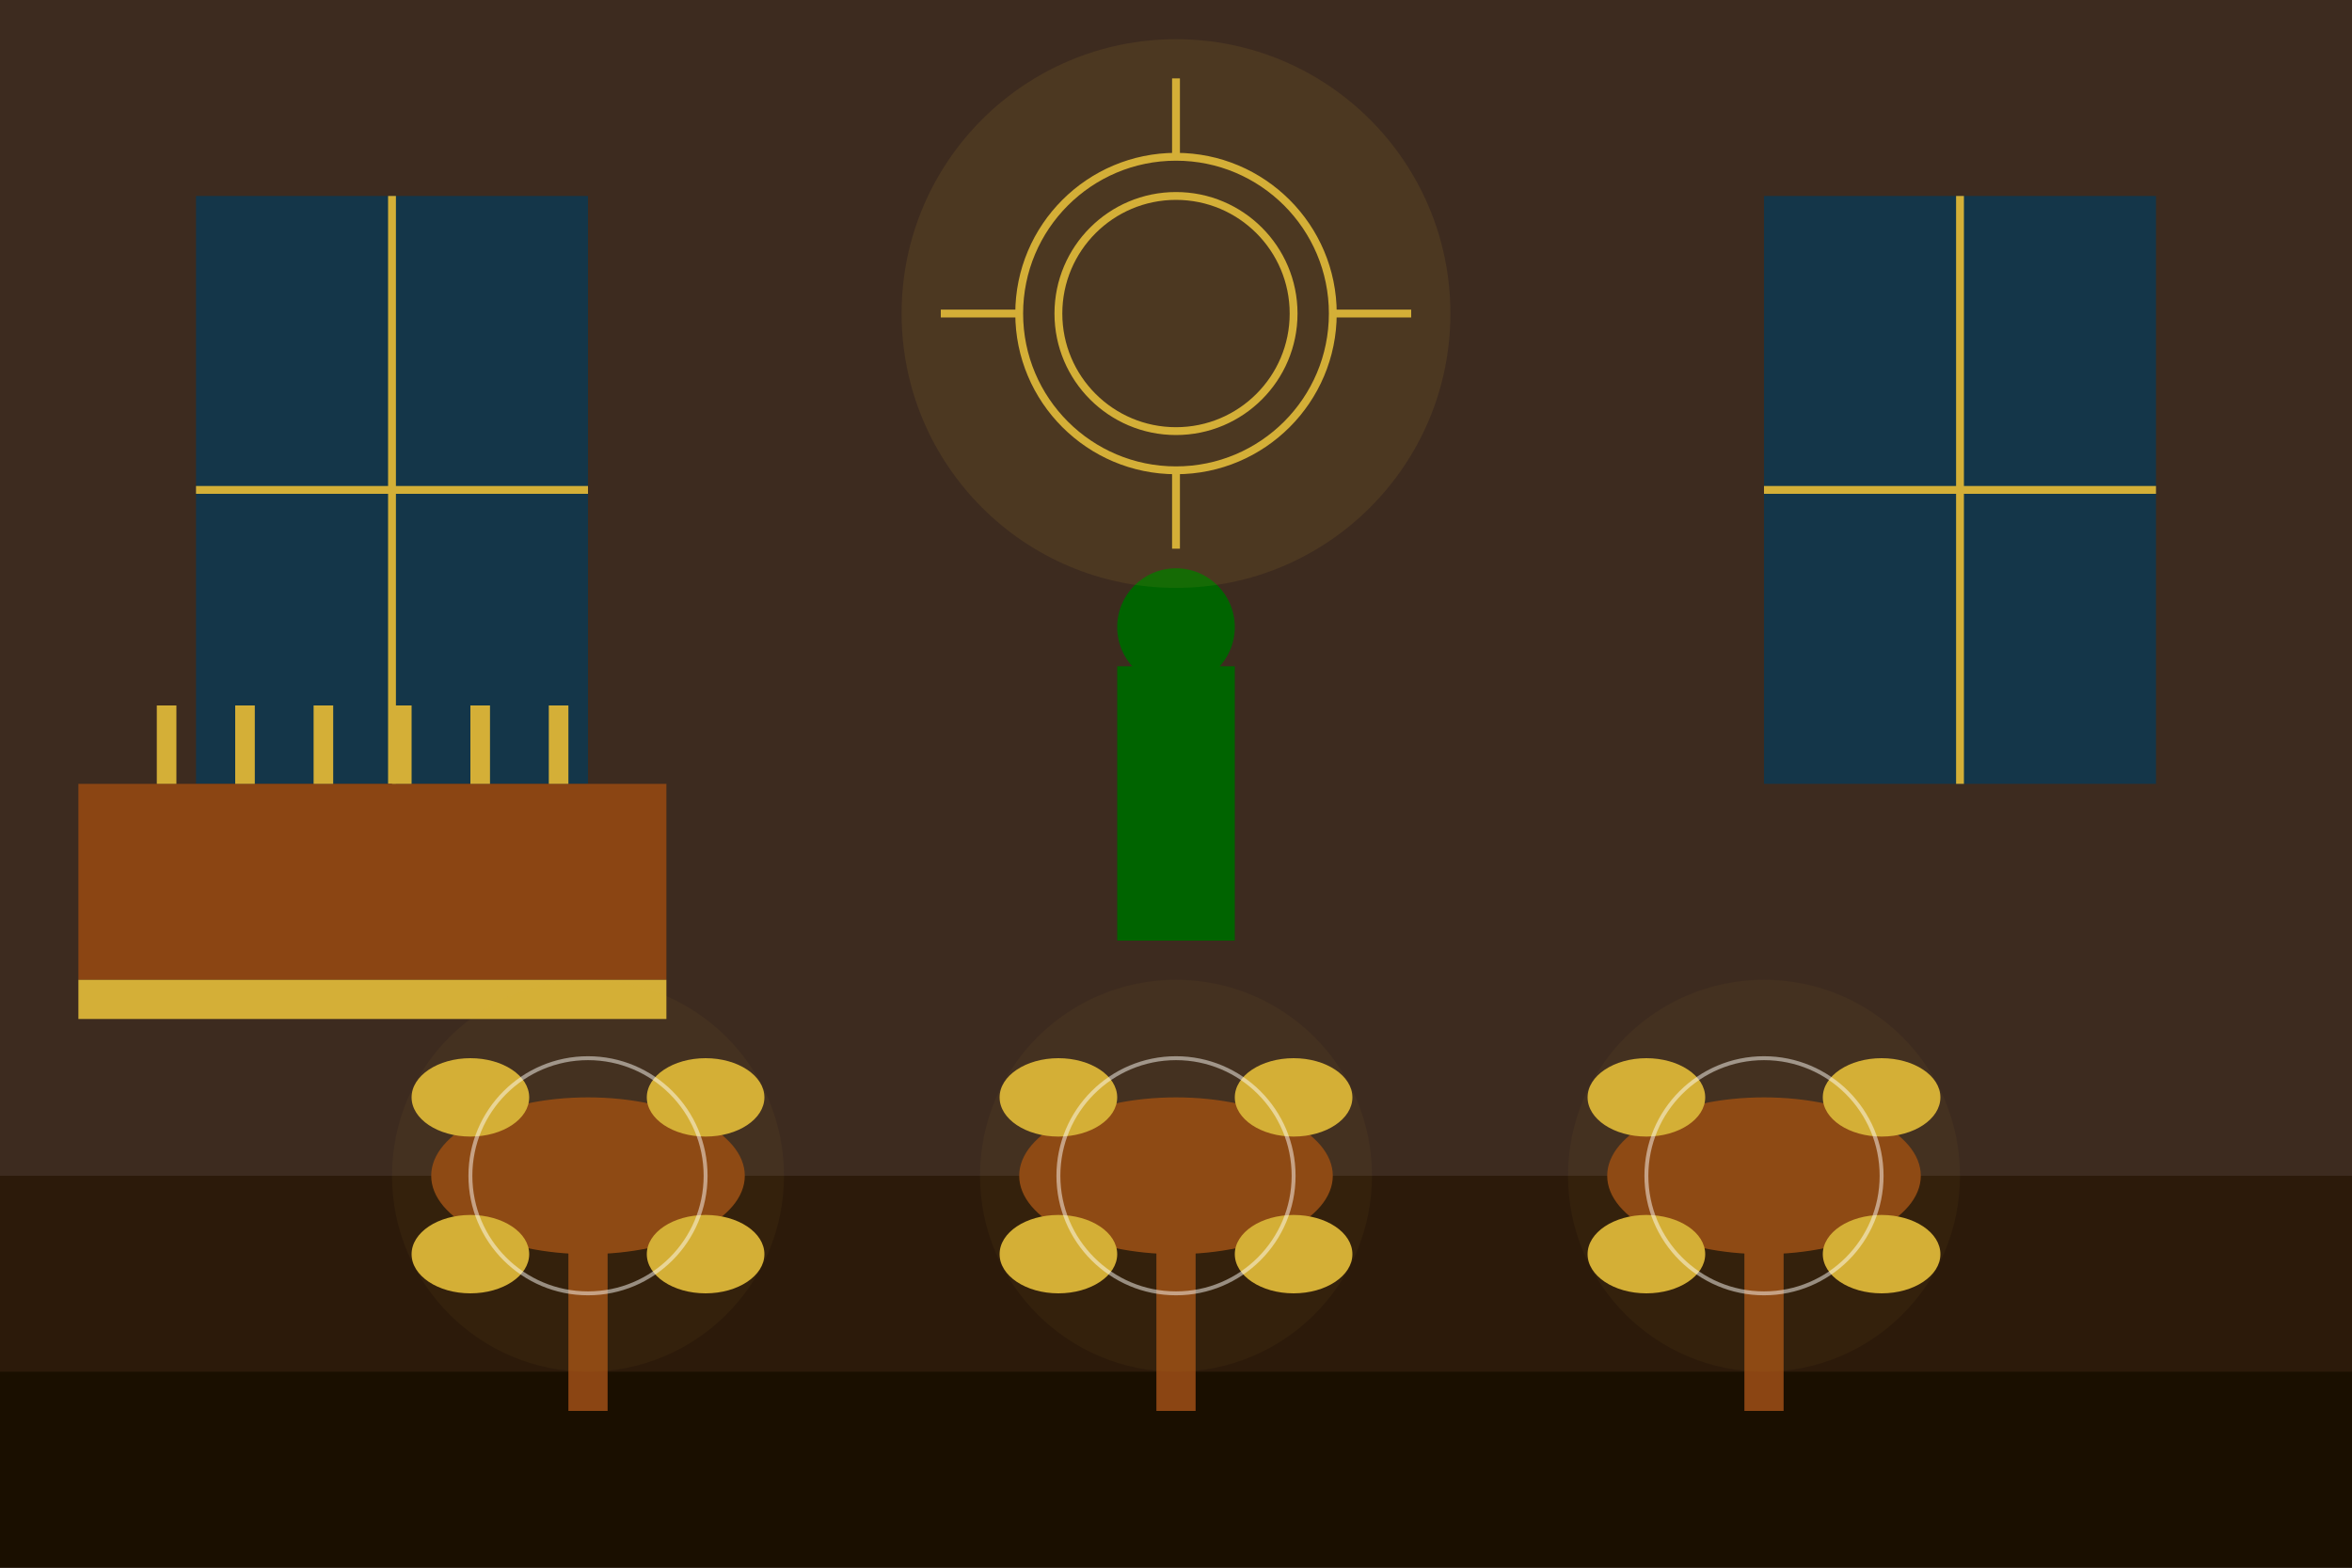 <?xml version="1.0" encoding="UTF-8"?>
<svg width="600" height="400" viewBox="0 0 600 400" fill="none" xmlns="http://www.w3.org/2000/svg">
  <!-- Background -->
  <rect width="600" height="400" fill="#1A0F00"/>
  
  <!-- Restaurant walls -->
  <rect width="600" height="300" fill="#3D2B1F"/>
  <rect width="600" height="50" y="300" fill="#2C1A0A"/>
  
  <!-- Windows -->
  <rect x="50" y="50" width="100" height="150" fill="#0B3954" opacity="0.8"/>
  <rect x="450" y="50" width="100" height="150" fill="#0B3954" opacity="0.8"/>
  <line x1="100" y1="50" x2="100" y2="200" stroke="#D4AF37" stroke-width="2"/>
  <line x1="50" y1="125" x2="150" y2="125" stroke="#D4AF37" stroke-width="2"/>
  <line x1="500" y1="50" x2="500" y2="200" stroke="#D4AF37" stroke-width="2"/>
  <line x1="450" y1="125" x2="550" y2="125" stroke="#D4AF37" stroke-width="2"/>
  
  <!-- Ceiling decoration -->
  <circle cx="300" cy="80" r="40" fill="none" stroke="#D4AF37" stroke-width="2"/>
  <circle cx="300" cy="80" r="30" fill="none" stroke="#D4AF37" stroke-width="2"/>
  <path d="M300 40 L300 20" stroke="#D4AF37" stroke-width="2"/>
  <path d="M260 80 L240 80" stroke="#D4AF37" stroke-width="2"/>
  <path d="M340 80 L360 80" stroke="#D4AF37" stroke-width="2"/>
  <path d="M300 120 L300 140" stroke="#D4AF37" stroke-width="2"/>
  
  <!-- Tables -->
  <ellipse cx="150" cy="300" rx="40" ry="20" fill="#8B4513"/>
  <rect x="145" y="300" width="10" height="60" fill="#8B4513"/>
  
  <ellipse cx="300" cy="300" rx="40" ry="20" fill="#8B4513"/>
  <rect x="295" y="300" width="10" height="60" fill="#8B4513"/>
  
  <ellipse cx="450" cy="300" rx="40" ry="20" fill="#8B4513"/>
  <rect x="445" y="300" width="10" height="60" fill="#8B4513"/>
  
  <!-- Chairs -->
  <ellipse cx="120" cy="280" rx="15" ry="10" fill="#D4AF37"/>
  <ellipse cx="180" cy="280" rx="15" ry="10" fill="#D4AF37"/>
  <ellipse cx="120" cy="320" rx="15" ry="10" fill="#D4AF37"/>
  <ellipse cx="180" cy="320" rx="15" ry="10" fill="#D4AF37"/>
  
  <ellipse cx="270" cy="280" rx="15" ry="10" fill="#D4AF37"/>
  <ellipse cx="330" cy="280" rx="15" ry="10" fill="#D4AF37"/>
  <ellipse cx="270" cy="320" rx="15" ry="10" fill="#D4AF37"/>
  <ellipse cx="330" cy="320" rx="15" ry="10" fill="#D4AF37"/>
  
  <ellipse cx="420" cy="280" rx="15" ry="10" fill="#D4AF37"/>
  <ellipse cx="480" cy="280" rx="15" ry="10" fill="#D4AF37"/>
  <ellipse cx="420" cy="320" rx="15" ry="10" fill="#D4AF37"/>
  <ellipse cx="480" cy="320" rx="15" ry="10" fill="#D4AF37"/>
  
  <!-- Table settings -->
  <circle cx="150" cy="300" r="30" fill="none" stroke="#FFFFFF" stroke-width="1" opacity="0.5"/>
  <circle cx="300" cy="300" r="30" fill="none" stroke="#FFFFFF" stroke-width="1" opacity="0.5"/>
  <circle cx="450" cy="300" r="30" fill="none" stroke="#FFFFFF" stroke-width="1" opacity="0.5"/>
  
  <!-- Decorations -->
  <rect x="285" y="170" width="30" height="70" fill="#006400"/>
  <circle cx="300" cy="160" r="15" fill="#006400"/>
  
  <!-- Bar area -->
  <rect x="20" y="200" width="150" height="50" fill="#8B4513"/>
  <rect x="20" y="250" width="150" height="10" fill="#D4AF37"/>
  <rect x="40" y="180" width="5" height="20" fill="#D4AF37"/>
  <rect x="60" y="180" width="5" height="20" fill="#D4AF37"/>
  <rect x="80" y="180" width="5" height="20" fill="#D4AF37"/>
  <rect x="100" y="180" width="5" height="20" fill="#D4AF37"/>
  <rect x="120" y="180" width="5" height="20" fill="#D4AF37"/>
  <rect x="140" y="180" width="5" height="20" fill="#D4AF37"/>
  
  <!-- Floor -->
  <rect width="600" height="40" y="360" fill="#1A0F00"/>
  
  <!-- Lighting effects -->
  <circle cx="300" cy="80" r="70" fill="#D4AF37" opacity="0.1"/>
  <circle cx="150" cy="300" r="50" fill="#D4AF37" opacity="0.05"/>
  <circle cx="300" cy="300" r="50" fill="#D4AF37" opacity="0.05"/>
  <circle cx="450" cy="300" r="50" fill="#D4AF37" opacity="0.05"/>
</svg>
